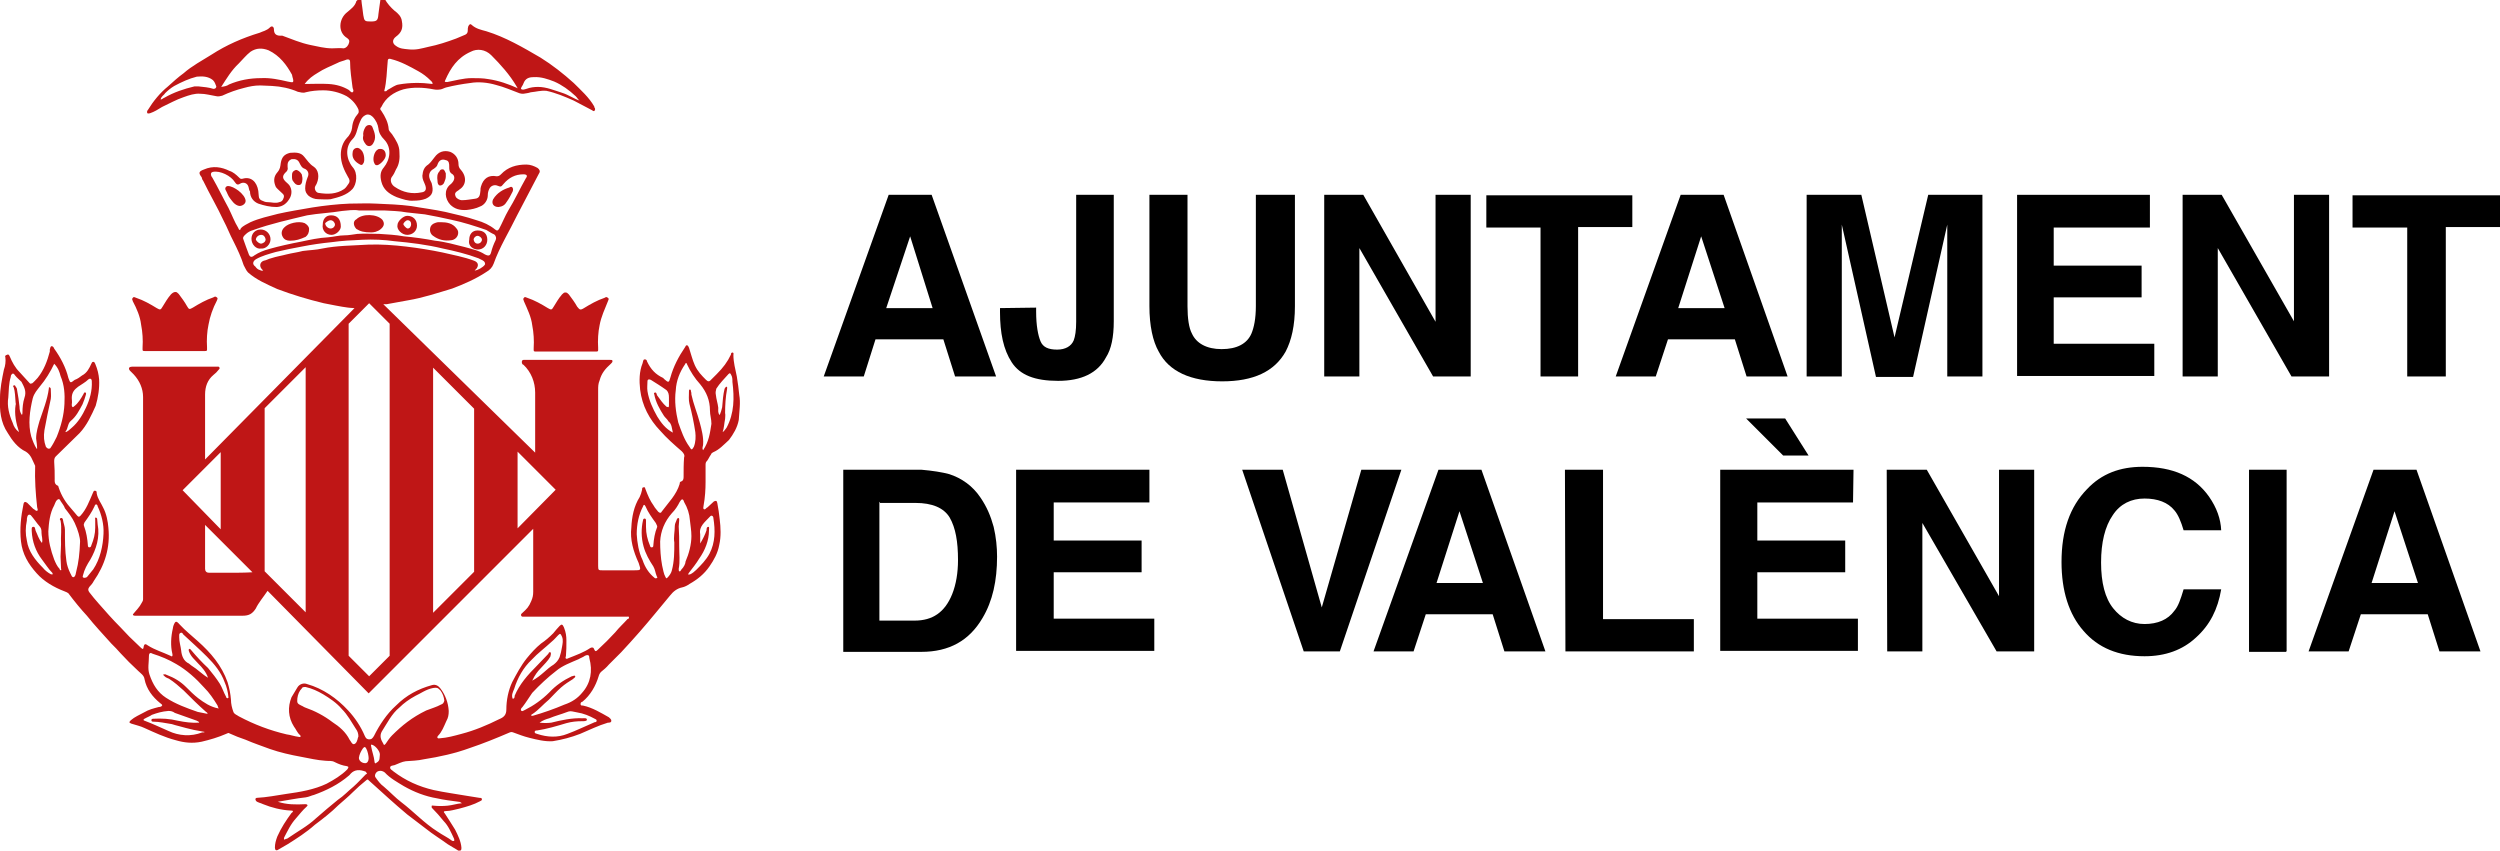 <?xml version="1.0" encoding="UTF-8"?>
<svg xmlns="http://www.w3.org/2000/svg" width="512" height="174.2">
  <style type="text/css">
		.c0{fill:#BF1616;}
	</style>
  <path class="c0" d="M151.4,80.9c-0.1-1.2-0.3-2.5-0.5-3.8c-0.3-1.5-0.7-2.9-0.7-4.4c0-0.1,0.1-0.4-0.1-0.5c-0.3,0-0.4,0.1-0.4,0.4 c-0.7,1.5-1.6,2.7-2.9,4c-0.4,0.4-0.7,0.7-1.1,1.1c-0.4,0.5-0.7,0.5-1.1,0.1c-0.9-0.9-1.7-1.7-2.3-3c-0.5-1.1-0.8-2.4-1.2-3.6 c-0.1-0.1-0.1-0.4-0.4-0.5c-0.3,0-0.3,0.3-0.4,0.4c-1.3,1.9-2.4,4-3,6.2c-0.3,1.1-0.4,1.1-1.2,0.4c-0.1-0.1-0.1-0.1-0.3-0.3 c-1.5-0.7-2.5-1.7-3.3-3.4c0-0.1-0.1-0.4-0.4-0.4c-0.3,0-0.3,0.1-0.4,0.4c0,0.1-0.1,0.3-0.1,0.4c-0.7,1.7-0.7,3.6-0.5,5.4 c0.4,3.3,1.9,6.1,4.1,8.4c1.3,1.5,2.9,2.9,4.4,4.2c0.4,0.4,0.7,0.8,0.5,1.3c-0.1,1.3-0.1,2.5-0.1,4c0,0.4-0.1,0.8-0.5,0.9 c-0.3,0.1-0.3,0.3-0.3,0.5c-0.7,2.3-2.3,3.8-3.7,5.7c-0.1,0.3-0.4,0.3-0.7,0c-0.3-0.4-0.7-0.8-0.9-1.2c-0.8-1.1-1.2-2.1-1.7-3.4 c-0.1-0.1,0-0.5-0.4-0.4c-0.3,0-0.3,0.3-0.3,0.5c-0.1,0.5-0.3,1.1-0.5,1.5c-1.2,1.9-1.6,4.1-1.7,6.2c-0.3,2.5,0.4,4.9,1.5,7.3 c0.5,1.5,0.5,1.5-0.9,1.5c-2.1,0-4.4,0-6.5,0c-0.8,0-0.9,0-0.9-0.9c0-11.9,0-24,0-36c0-0.7,0-1.3,0.3-2c0.4-1.5,1.2-2.4,2.3-3.4 c0.3-0.3,0.4-0.4,0.3-0.7c0-0.1-0.4-0.1-0.7-0.1c-5.7,0-11.5,0-17.4,0c-0.4,0-0.5,0.3-0.4,0.7c0.1,0.1,0.1,0.3,0.3,0.3 c1.6,1.5,2.4,3.6,2.4,5.7c0,3.7,0,8.7,0,12.3L78.5,62.3c0.3,0,0.7,0,0.7,0c1.5-0.3,2.9-0.5,4.4-0.8c3-0.5,6-1.5,9-2.4 c2.4-0.9,4.9-2,7-3.4c0.7-0.4,1.2-0.9,1.5-1.7c1.2-3.4,3.2-6.6,4.8-9.9c1.5-2.9,3-5.7,4.5-8.6c0.3-0.4,0.1-0.8-0.3-1.1 c-0.7-0.4-1.5-0.7-2.3-0.7c-2,0-3.8,0.5-5.2,2c-0.3,0.3-0.5,0.4-0.9,0.4c-1.6-0.3-2.7,0.4-3.2,2.1c-0.1,0.3-0.1,0.5-0.1,0.8 c-0.1,0.8-0.1,1.6-1.1,1.7c-0.9,0.1-1.7,0.3-2.7,0.3c-0.5,0-1.2-0.4-1.3-0.8c-0.3-0.7,0.1-0.9,0.7-1.3l0.1-0.1 c1.3-0.8,1.6-2.5,0.3-4c-0.4-0.4-0.5-0.8-0.5-1.2c0-1.2-0.7-2.1-1.7-2.5c-1.3-0.4-2.4,0-3.2,1.1c-0.4,0.5-0.8,1.1-1.3,1.5 c-0.8,0.5-1.1,1.2-1.2,2.3c0,0.7,0.3,1.2,0.5,1.7c0.4,0.9,0.3,1.6-0.7,1.7c-1.9,0.4-3.8,0-5.4-1.1c-0.7-0.4-1.1-1.3-0.7-2 c0.4-0.5,0.7-1.1,0.9-1.6c0.7-1.1,0.8-2.3,0.7-3.6c0-1.3-0.7-2.4-1.5-3.6c-0.3-0.4-0.7-0.7-0.7-1.1c-0.1-1.3-0.7-2.5-1.5-3.7 c-0.3-0.3-0.3-0.5,0-0.8c0.9-1.9,2.5-3,4.5-3.6c2-0.5,4.2-0.4,6.2,0c0.5,0.1,0.9,0.1,1.5,0c0.4-0.1,0.7-0.3,1.1-0.4 c1.6-0.4,3.3-0.7,4.9-0.9c1.7-0.3,3.6-0.1,5.3,0.4c1.6,0.4,3.2,1.1,4.8,1.7c0.3,0.1,0.5,0.1,0.8,0.1c0.5-0.1,0.9-0.1,1.5-0.3 c1.1-0.1,2-0.4,3.2-0.3c1.9,0.4,3.8,1.2,5.6,2c1.3,0.7,2.5,1.3,3.8,2c0.1,0.1,0.4,0.3,0.5,0c0.1-0.1,0.1-0.4,0-0.5 s-0.1-0.3-0.1-0.3c-1.1-1.9-2.7-3.3-4.2-4.8c-2.1-1.9-4.4-3.7-6.8-5.2c-3.6-2.1-7.2-4.2-11.1-5.4c-1.1-0.3-2.1-0.5-3-1.3 c-0.3-0.3-0.5-0.1-0.7,0.3c-0.1,0.3-0.1,0.5-0.1,0.8c0,0.4-0.1,0.7-0.5,0.9c-0.7,0.3-1.2,0.5-1.9,0.8c-1.9,0.7-3.7,1.3-5.7,1.7 c-1.3,0.3-2.5,0.7-4.1,0.5c-0.9-0.1-1.7-0.1-2.5-0.7c-0.8-0.5-0.8-1.3,0-1.9c1.1-0.8,1.5-1.7,1.2-3.2c-0.1-0.9-0.8-1.6-1.5-2.1 c-0.8-0.7-1.5-1.5-2-2.4c-0.3,0-0.4-0.3-0.5-0.3c-0.3,0-0.3,0.3-0.4,0.5c-0.1,0.9-0.3,1.9-0.4,2.9c-0.1,1.3-0.3,1.5-1.6,1.5 c-1.2,0-1.3-0.1-1.5-1.3c-0.1-1.1-0.3-2-0.4-3.2c0-0.1-0.1-0.4-0.3-0.4c-0.1,0-0.3,0.1-0.4,0.3s-0.1,0.3-0.3,0.4 c-0.3,1.1-1.1,1.6-1.9,2.3c-1.7,1.3-2,4.1,0,5.3c0.4,0.3,0.5,0.5,0.4,0.9c-0.1,0.5-0.5,1.1-1.1,1.2c-0.8-0.1-1.6,0-2.4,0 c-1.5,0-3-0.4-4.5-0.7c-1.9-0.4-3.8-1.2-5.7-1.9C56.6,7.4,56.1,7,56.1,6c0-0.5-0.4-0.8-0.8-0.4c-0.7,0.7-1.5,0.8-2.1,1.1 c-3.6,1.1-6.8,2.5-9.9,4.5c-1.9,1.2-4,2.3-5.7,3.8c-1.1,0.8-2.1,1.7-3.2,2.7c-1.6,1.3-3,3-4.1,4.8c-0.1,0.1-0.3,0.4-0.1,0.7 c0.1,0.1,0.4,0,0.5,0c0.9-0.3,1.7-0.8,2.5-1.3c1.5-0.7,2.9-1.5,4.4-2c1.1-0.4,2.3-0.8,3.4-0.7c1.1,0,2.1,0.3,3.3,0.5 c0.4,0.1,0.8,0,1.2-0.1c1.5-0.7,2.9-1.2,4.5-1.6c1.1-0.3,2.1-0.5,3.3-0.5c0.8,0,1.6,0.1,2.4,0.1c1.9,0.1,3.7,0.5,5.3,1.2 c0.5,0.1,1.1,0.3,1.6,0.1c1.2-0.3,2.4-0.4,3.6-0.4c1.6,0,3.3,0.4,4.8,1.2c1.1,0.7,1.9,1.6,2.4,2.7c0.1,0.4,0.1,0.7-0.1,0.9 c-0.7,0.8-1.1,1.7-1.2,2.9c-0.1,0.8-0.5,1.5-1.1,2.1c-0.8,0.9-1.2,2.1-1.2,3.4c0,1.7,0.7,3.2,1.5,4.6c0.3,0.4,0.4,0.9,0.1,1.3 c-0.3,0.4-0.5,0.8-0.9,1.1c-1.6,1.1-3.4,1.1-5.3,0.8c-0.5-0.1-0.8-0.7-0.7-1.2c0.1-0.3,0.3-0.5,0.4-0.8c0.5-1.2,0.4-2.7-0.7-3.4 c-0.8-0.5-1.3-1.3-1.9-2c-0.7-0.9-1.7-0.9-2.9-0.8c-1.2,0.3-1.7,0.9-1.9,2.1c-0.1,0.7-0.1,1.2-0.7,1.9c-0.8,0.9-0.8,1.9-0.3,3 c0.3,0.4,0.7,0.7,1.1,1.1c0.3,0.3,0.7,0.5,0.5,1.1s-0.4,0.8-0.9,0.9c-0.8,0.3-1.6,0-2.4,0c-0.4,0-0.7-0.1-1.1-0.3 c-0.4-0.1-0.7-0.5-0.7-0.9c0-0.4-0.1-0.7-0.1-1.1c-0.3-1.9-1.5-3-3.2-2.5c-0.4,0.1-0.5,0-0.8-0.3c-0.5-0.5-1.2-1.1-1.9-1.3 c-1.6-0.8-3.4-1.1-5.2-0.3c-1.1,0.4-1.2,0.7-0.5,1.6c0.1,0.3,0.1,0.5,0.3,0.7c1.3,2.7,2.9,5.4,4.2,8.2c0.7,1.3,1.3,2.9,2,4.2 c0.8,1.6,1.6,3.3,2.1,4.9c0.3,0.5,0.5,1.1,0.9,1.5c1.7,1.5,3.8,2.4,6,3.4c3.2,1.2,6.2,2.1,9.5,2.9c1.6,0.3,3.4,0.7,5,0.9 c0.1,0,0.8,0.1,1.3,0.1L42,94.1c0-4.2,0-9.4,0-13.3c0-1.6,0.5-3,1.7-4c0.4-0.3,0.8-0.7,1.1-1.1c0.1-0.1,0.3-0.3,0.1-0.5 s-0.3-0.1-0.4-0.1c-0.1,0-0.4,0-0.5,0H27.9c-0.3,0-0.5,0-0.9,0c-0.5,0-0.8,0.3-0.4,0.8c0.3,0.3,0.5,0.5,0.8,0.8 c1.2,1.3,1.9,2.9,1.9,4.6c0,13.9,0,27.6,0,41.4c0,0.3-0.1,0.5-0.3,0.8c-0.4,0.8-1.1,1.5-1.6,2.1c-0.1,0.1-0.3,0.3-0.1,0.4 c0.1,0.1,0.3,0.1,0.4,0.1c0.1,0,0.4,0,0.5,0c7.2,0,14.4,0,21.5,0c1.3,0,2-0.4,2.7-1.5c0.5-1.1,1.6-2.4,2.4-3.6L75.5,142l33.7-33.7 c0,3.8,0,9.1,0,12.9c0,0.7-0.1,1.2-0.4,1.9c-0.5,1.2-0.9,1.6-1.9,2.5c-0.4,0.3-0.1,0.7,0.1,0.7c7,0,14.3,0,21.3,0 c0.3,0,0.5-0.1,0.5,0.1c0.1,0.3-0.1,0.3-0.3,0.4c-0.8,0.9-1.7,1.7-2.5,2.7c-1.1,1.2-2.3,2.4-3.6,3.6c-0.3,0.3-0.5,0.4-0.7-0.1 c-0.1-0.4-0.4-0.5-0.8-0.3c-1.3,0.9-3,1.5-4.5,2.1c-0.5,0.3-0.7,0-0.5-0.4c0.1-1.1,0.1-2.1,0.1-3.2c0-0.9-0.1-1.7-0.5-2.7 c-0.3-0.7-0.5-0.7-0.9-0.3c-0.4,0.4-0.8,0.9-1.3,1.5c-0.8,0.8-1.6,1.5-2.5,2.1c-1.1,0.9-2,1.9-2.9,3c-1.2,1.5-2.1,3.2-3,4.9 c-0.8,1.7-1.2,3.7-1.2,5.6c0,1.1-0.5,1.6-1.5,2c-2.4,1.2-5,2.3-7.7,3c-1.5,0.4-2.9,0.8-4.4,0.9c-0.1,0-0.4,0.1-0.5-0.1 c-0.1-0.1,0-0.3,0.1-0.4c0.8-0.8,1.2-1.9,1.7-3c0.4-0.7,0.5-1.3,0.5-2.1c-0.1-1.7-0.7-3.3-1.7-4.6c-0.4-0.5-0.9-0.9-1.7-0.7 c-2.9,0.8-5.3,2.1-7.4,4.2c-1.9,1.7-3.4,4-4.5,6.2c-0.3,0.5-0.5,0.8-1.2,0.7c-0.4-0.1-0.5-0.3-0.7-0.7c-0.8-1.9-2-3.7-3.4-5.2 c-2.3-2.5-5.2-4.5-8.4-5.4c-0.7-0.3-1.6,0-2,0.7c-0.4,0.7-0.8,1.3-1.2,2c-0.8,2-0.7,4.1,0.5,6c0.4,0.5,0.7,1.3,1.2,1.7 c0.1,0.1,0.3,0.3,0.1,0.4c-0.1,0.1-0.3,0-0.4,0c-0.8-0.1-1.6-0.4-2.4-0.5c-3.4-0.8-6.6-2-9.8-3.7c-0.4-0.3-0.9-0.4-1.1-0.9 c-0.3-0.8-0.5-1.7-0.5-2.5c-0.1-1.2-0.3-2.3-0.7-3.6c-1.2-3.4-3.4-6-6.1-8.4c-1.2-1.1-2.5-2.1-3.7-3.4c-0.7-0.8-0.9-0.8-1.3,0.3 c0,0.1-0.1,0.3-0.1,0.5c-0.4,1.7-0.5,3.6-0.1,5.2c0.1,0.4,0,0.7-0.4,0.4c-1.5-0.7-3.2-1.2-4.6-2.1c-0.5-0.4-0.8-0.4-0.9,0.4 c-0.1,0.4-0.1,0.4-0.5,0.1c-0.8-0.8-1.6-1.5-2.4-2.3c-0.7-0.7-1.2-1.3-1.9-2c-1.5-1.5-3-3.2-4.4-4.8c-0.7-0.8-1.3-1.5-1.9-2.3 c-0.3-0.4-0.3-0.7,0-1.1c0.4-0.4,0.7-0.8,0.9-1.2c2.3-3.3,3.4-6.9,3-10.9c-0.1-1.3-0.4-2.9-1.1-4.2c-0.4-0.9-1.1-1.7-1.3-2.9 c0-0.3,0-0.5-0.4-0.5c-0.3,0-0.3,0.4-0.4,0.5c-0.7,1.6-1.3,3.3-2.5,4.6c-0.3,0.3-0.4,0.3-0.7,0c-0.3-0.4-0.7-0.8-1.1-1.3 c-1.2-1.3-2.1-2.7-2.7-4.5c0-0.1-0.1-0.3-0.1-0.3c-0.8-0.3-0.7-0.9-0.7-1.5c0-1.1,0-2.1-0.1-3.4c0-0.4,0-0.8,0.3-1.1 c1.6-1.6,3.3-3.2,4.9-4.8c1.5-1.6,2.4-3.6,3.3-5.6c0.5-1.7,0.8-3.6,0.7-5.4c-0.1-1.1-0.3-2-0.8-3.2c-0.1-0.1-0.1-0.4-0.4-0.4 c-0.3,0-0.3,0.3-0.4,0.4c-0.4,0.9-0.9,1.9-1.9,2.4c-0.4,0.3-0.9,0.7-1.5,0.9c-0.9,0.7-0.9,0.7-1.3-0.4c-0.5-2.1-1.6-4.2-2.9-6 c-0.1-0.3-0.3-0.5-0.5-0.5c-0.3,0-0.3,0.4-0.4,0.7V72c-0.5,1.9-1.2,3.8-2.5,5.4c-0.4,0.4-0.7,0.8-1.1,1.1c-0.3,0.1-0.4,0.1-0.5,0 c-0.7-0.8-1.5-1.6-2.1-2.3c-0.9-0.9-1.5-2-2-3.2c-0.1-0.1-0.1-0.4-0.4-0.4C1,72.8,1,72.9,1.1,73.2c0.1,0.8,0,1.7-0.3,2.5 c-0.4,1.9-0.8,4-0.8,5.8c-0.1,2.5,0.1,5,1.6,7.2c0.9,1.5,2,3,3.7,3.8c1.1,0.7,1.3,1.7,1.9,2.9c-0.1,2.9,0.1,5.7,0.4,8.4 c0,0.3,0.3,0.7,0,0.8c-0.3,0.1-0.5-0.3-0.8-0.4c-0.4-0.4-0.8-0.8-1.2-1.2c-0.4-0.3-0.7-0.3-0.8,0.3c-0.5,2.4-0.8,5-0.5,7.6 s1.5,4.6,3.2,6.5c1.5,1.7,3.6,2.9,5.7,3.7c0.3,0.1,0.7,0.3,0.8,0.4c1.2,1.6,2.5,3.2,3.8,4.6c1.6,2,3.3,3.8,5,5.7 c0.7,0.7,1.3,1.3,1.9,2c1.1,1.2,2.3,2.4,3.6,3.6c0.5,0.5,1.2,0.9,1.3,1.7c0.4,2,1.6,3.6,3.2,4.9c0.1,0.1,0.5,0.3,0.4,0.5 s-0.4,0.3-0.7,0.3c-1.1,0.3-2,0.5-3,1.1c-0.9,0.5-1.9,0.9-2.7,1.6c-0.4,0.4-0.4,0.5,0.1,0.7c0.9,0.3,1.9,0.5,2.7,0.9 c2,0.9,4.1,1.9,6.4,2.5c1.7,0.5,3.4,0.7,5.3,0.3c1.7-0.4,3.4-0.9,5-1.6c0.3-0.1,0.5-0.3,0.7-0.1c1.1,0.5,2.1,0.9,3.3,1.3 c1.6,0.7,3.4,1.3,5,1.9c2,0.7,4.2,1.2,6.4,1.6c1.6,0.3,3.3,0.7,4.9,0.8c0.7,0.1,1.3-0.1,2,0.3c0.8,0.4,1.6,0.7,2.4,0.8 c0.5,0.1,0.4,0.3,0.1,0.7c-1.2,1.2-2.7,2.1-4.2,2.9c-2.5,1.2-5.4,1.7-8.3,2.1c-2,0.3-4,0.7-6,0.8c-0.1,0-0.3,0.1-0.3,0.3 c0,0.1,0.1,0.1,0.1,0.3c0.4,0.4,0.9,0.4,1.5,0.7c1.7,0.7,3.7,1.2,5.6,1.3c0.1,0,0.4,0,0.5,0.1c0,0.1-0.1,0.3-0.3,0.4 c-1.1,1.5-2.1,3-2.9,4.8c-0.3,0.8-0.5,1.5-0.5,2.3c0,0.5,0.3,0.7,0.7,0.4c0.7-0.4,1.2-0.7,1.9-1.1c1.9-1.2,3.8-2.4,5.6-4 c1.6-1.2,3.3-2.5,4.8-4c0.9-0.8,2-1.7,3-2.7c0.8-0.8,1.7-1.6,2.7-2.4c0.3-0.3,0.4-0.1,0.5,0c1.3,1.2,2.7,2.4,4.1,3.7 c1.2,1.1,2.4,2.1,3.8,3.3c1.2,0.9,2.5,1.9,3.8,2.9c1.5,1.2,3,2.1,4.5,3.2c0.7,0.4,1.3,0.8,2,1.2c0.1,0.1,0.4,0.3,0.7,0 c0.1-0.1,0.1-0.3,0.1-0.5c-0.1-1.3-0.7-2.5-1.3-3.7c-0.7-1.1-1.3-2.1-2.1-3.3c-0.3-0.3-0.3-0.5,0.3-0.5c0.9,0,1.7-0.3,2.7-0.5 c1.5-0.4,2.9-0.8,4.2-1.5c0.1-0.1,0.4-0.1,0.4-0.4c0-0.3-0.3-0.3-0.5-0.3c-0.8-0.1-1.7-0.3-2.5-0.4c-2.3-0.4-4.6-0.7-6.9-1.2 c-3-0.7-5.7-1.9-8.2-3.8c-0.3-0.3-0.7-0.4-0.7-0.8s0.5-0.4,0.9-0.5c0.8-0.3,1.5-0.7,2.3-0.8c1.2-0.1,2.4-0.1,3.7-0.4 c3.2-0.5,6.4-1.2,9.4-2.3c2.7-0.9,5.4-2,8.2-3.2c0.3-0.1,0.4-0.1,0.7,0c1.1,0.4,2.1,0.8,3.3,1.1c1.6,0.4,3.2,0.8,4.8,0.7 c1.9-0.3,3.8-0.8,5.6-1.5c1.9-0.8,3.7-1.7,5.7-2.3c0.3,0,0.7,0,0.7-0.4c0-0.3-0.3-0.5-0.5-0.7c-1.6-0.9-3.4-2-5.3-2.4 c-0.3,0-0.5,0-0.5-0.3c0-0.3,0.1-0.4,0.4-0.5c1.6-1.3,2.7-3.2,3.3-5.2c0.1-0.4,0.3-0.7,0.5-0.9c0.5-0.4,1.1-0.9,1.6-1.5 c0.8-0.8,1.7-1.7,2.5-2.5c1.2-1.3,2.5-2.7,3.8-4.2c2.1-2.4,4.2-5,6.2-7.4c0.7-0.9,1.5-1.5,2.5-1.7c0.5-0.1,1.1-0.4,1.5-0.7 c1.6-0.9,3-2,4.1-3.6c0.9-1.3,1.7-2.7,2-4.4c0.4-1.7,0.3-3.6,0.1-5.2c-0.1-1.1-0.3-2.3-0.5-3.4c-0.1-0.5-0.3-0.5-0.7-0.3 c-0.4,0.4-0.9,0.8-1.3,1.2c-0.3,0.1-0.4,0.5-0.7,0.4c-0.3-0.1-0.1-0.5-0.1-0.8c0.3-1.6,0.4-3.3,0.4-4.8c0-1.1,0-2.3,0-3.4 c0-0.3,0-0.7,0.3-0.9c0.3-0.4,0.5-0.9,0.8-1.3c0.1-0.3,0.3-0.4,0.5-0.5c1.2-0.5,2.1-1.5,3.2-2.5c0.9-1.2,1.7-2.5,2-4.1 C151.4,84.2,151.7,82.5,151.4,80.9z M107.2,17.1c0.4-1.1,1.2-1.3,2.1-1.3c1.5-0.1,2.9,0.4,4.2,0.9c1.6,0.7,3,1.7,4.4,3 c0.3,0.3,0.5,0.7,0.8,0.9c-1.2-0.4-2.3-1.2-3.6-1.6c-1.6-0.5-3.2-1.2-4.9-1.2c-0.8,0-1.6,0.1-2.4,0.4c-0.4,0.1-0.8,0.3-1.1,0 C106.7,17.8,107.1,17.5,107.2,17.1z M91.2,16.4c1.1-2.5,2.5-4.6,5.2-5.8c1.3-0.7,3-0.5,4.2,0.7c1.9,1.9,3.8,4,5.2,6.4 c0.1,0.1,0.1,0.3,0.3,0.4c-2-0.9-4-1.6-6.1-1.9C98.9,16,97.8,16,96.6,16c-1.7,0-3.4,0.5-5,0.8C90.9,16.8,91.1,16.7,91.2,16.4z  M78.7,18.6c0.5-1.9,0.5-4,0.7-6c0-0.4,0.1-0.7,0.7-0.5c2,0.5,3.8,1.5,5.6,2.5c0.9,0.5,1.7,1.1,2.5,1.9c0.1,0.1,0.4,0.3,0.4,0.7 c-2.3-0.3-4.6-0.3-6.9,0.1c-0.8,0.1-1.5,0.7-2.3,1.1c-0.1,0.1-0.3,0.3-0.4,0.3C78.9,18.6,78.7,18.8,78.7,18.6 C78.7,18.7,78.7,18.6,78.7,18.6z M43.7,18.2c-0.9-0.3-2-0.4-3-0.5c-0.4,0-0.7,0-0.9,0c-2.1,0.5-4.2,1.2-6.1,2.3 c-0.3,0.1-0.4,0.3-0.8,0.4c0.1-0.7,0.7-0.9,0.9-1.3c0.5-0.5,1.2-1.1,1.9-1.5c1.5-0.8,3-1.5,4.6-1.9c1.1-0.1,2.3-0.1,3.3,0.7 c0.4,0.4,0.5,0.8,0.7,1.3C44.3,18,44.1,18.2,43.7,18.2z M60,16.8c-0.1,0.1-0.7,0-1.1-0.1c-1.7-0.4-3.6-0.8-5.4-0.7 c-2.3,0-4.5,0.4-6.6,1.3c-0.4,0.3-0.9,0.4-1.6,0.5c1.1-1.7,2.1-3.4,3.6-4.8c0.8-0.8,1.5-1.7,2.4-2.4c1.2-0.8,2.4-0.8,3.7-0.3 c2.3,1.1,3.7,3,4.8,5C59.9,16,60.2,16.4,60,16.8z M72.2,18.9c-0.3,0.1-0.5-0.3-0.8-0.5c-1.2-0.7-2.5-1.1-4.1-1.2 c-1.6-0.1-3.2,0-4.9,0c0.8-1.1,1.7-1.7,2.7-2.3c1.2-0.8,2.5-1.3,4-2c0.5-0.3,1.2-0.4,1.9-0.7c0.4-0.1,0.7,0,0.7,0.5 c0,1.7,0.3,3.6,0.5,5.2C72.2,18.2,72.6,18.6,72.2,18.9z M37.4,100.4l7.8-7.8v15.8L37.4,100.4z M47,117.3c-1.3,0-2.7,0-4.2,0 c-0.5,0-0.8-0.3-0.8-0.8c0-2.5,0-6.2,0-9l3.3,3.3l6.4,6.4C50.2,117.3,48.2,117.3,47,117.3z M48.8,46.7c-0.8-1.3-1.3-2.7-2-4.1 c-1.1-2-2.1-4.1-3.3-6.2c-0.1-0.1-0.3-0.4-0.3-0.7s0.1-0.4,0.4-0.5c1.5-0.3,3.7,0.8,4.5,2.1c0.3,0.4,0.5,0.7,1.1,0.3 c0.7-0.4,1.5-0.1,1.7,0.7c0.1,0.3,0.1,0.7,0.3,0.9c0,1.2,0.7,2.1,1.7,2.5c1.2,0.4,2.4,0.7,3.8,0.7c1.3-0.1,2.1-0.8,2.7-1.9 c0.4-0.8,0.4-1.7-0.1-2.5c-0.3-0.4-0.5-0.5-0.8-0.8c-0.7-0.7-0.7-1.2,0-1.9c0.4-0.3,0.5-0.7,0.4-1.1c0-0.1,0-0.4,0-0.5 c0-0.5,0.3-0.9,0.8-1.1c0.8-0.1,1.3,0.1,1.6,0.7s0.5,1.1,1.2,1.3c0.7,0.4,0.8,1.1,0.5,1.7c-0.3,0.8-0.5,1.5-0.5,2.3 c0,0.7,0.3,1.1,0.7,1.5c0.5,0.4,1.2,0.7,2,0.7c0.8,0,1.6,0.1,2.5,0c1.6-0.4,3.3-0.8,4.5-2.1c0.8-0.9,1.2-3.2,0-4.5 c-1.3-1.6-1.6-4.1,0-5.7c0.8-0.8,0.9-1.9,1.3-3c0.3-0.7,0.5-1.5,1.3-1.9c0.5-0.3,1.1-0.1,1.5,0.3c0.7,0.7,1.1,1.6,1.2,2.4 c0.1,0.9,0.5,1.6,1.2,2.3c1.6,1.7,1.2,4.1-0.1,5.7c-0.7,0.8-0.8,1.7-0.5,2.9c0.4,1.6,1.5,2.5,3.2,3.2c1.2,0.4,2.3,0.8,3.4,0.7 c0.9,0,1.7-0.1,2.5-0.4c1.5-0.7,1.6-1.6,1.2-3.2c-0.1-0.3-0.3-0.5-0.4-0.9c-0.3-0.8,0-1.6,0.8-2c0.4-0.3,0.7-0.5,0.8-0.9 c0.3-0.9,0.9-1.2,1.7-0.9c0.7,0.1,0.7,0.8,0.7,1.3c0,0.7,0,1.2,0.7,1.6c0.5,0.4,0.4,1.1,0,1.6c-0.1,0.1-0.3,0.4-0.5,0.5 c-1.3,1.1-1.1,2.9,0,4.1c0.9,0.9,2,1.2,3.4,1.1c0.9-0.1,1.9-0.3,2.7-0.7c0.9-0.3,1.6-1.3,1.6-2.3c0-0.5,0.1-0.9,0.3-1.3 c0.3-0.7,1.1-0.9,1.6-0.7c0.8,0.3,0.8,0.3,1.3-0.3c1.1-1.3,2.4-2,4.1-2c0.7,0,0.9,0.3,0.5,0.8c-1.2,2.1-2.3,4.5-3.6,6.6 c-0.7,1.2-1.2,2.5-1.9,3.8c-0.3,0.4-0.4,0.4-0.8,0.1c-1.1-0.9-2.4-1.5-3.8-1.9c-2.1-0.7-4.2-1.2-6.4-1.7c-2.3-0.5-4.8-0.8-7-1.2 c-2.3-0.3-4.8-0.4-7.2-0.5c-1.7-0.1-3.7,0-5.4,0c-2.5,0.1-5.2,0.4-7.7,0.8c-2.3,0.4-4.8,0.8-7,1.3c-1.9,0.5-3.8,0.9-5.6,1.7 c-0.7,0.4-1.5,0.7-2,1.3C49.2,47.3,48.9,47.1,48.8,46.7z M51,52.2c-0.4-1.1-0.8-2.1-1.2-3.3c-0.1-0.4,0.3-0.7,0.5-0.9 c0.4-0.4,0.9-0.7,1.6-0.9c3.6-1.3,7.3-2.1,11-3c2.3-0.4,4.8-0.5,7.2-0.9c1.2-0.1,2.3-0.3,3.4-0.1c1.7,0,3.6,0,5.2,0 c1.5,0.1,3,0.1,4.6,0.4c1.2,0.1,2.4,0.3,3.7,0.4c1.7,0.3,3.6,0.7,5.4,1.1c2.4,0.5,4.9,1.3,7.2,2.1c0.5,0.3,1.1,0.7,1.6,0.9 c0.4,0.3,0.5,0.8,0.3,1.2c-0.4,0.8-0.7,1.6-0.9,2.4s-0.5,0.9-1.3,0.5c-1.2-0.8-2.7-1.1-4.1-1.5c-2-0.5-4.1-1.1-6.1-1.3 c-2.1-0.4-4.2-0.7-6.4-0.9c-1.6-0.3-3.4-0.4-5-0.5c-1.5,0-3-0.1-4.5,0c-0.9,0.1-1.7,0.3-2.7,0.3c-1.1,0-2.1,0.3-3.3,0.4 c-1.9,0.1-3.7,0.5-5.6,0.9c-2.1,0.4-4.4,0.9-6.5,1.5c-1.1,0.3-2.1,0.7-3,1.3C51.5,52.8,51.2,52.6,51,52.2z M66,50.9 c-1.3,0.3-2.5,0.3-4,0.5c-1.1,0.3-2.1,0.4-3.3,0.7c-1.1,0.3-2,0.4-3.2,0.8c-0.5,0.1-0.9,0.4-1.5,0.5c-0.8,0.3-0.9,1.1-0.4,1.7 c0.1,0.1,0.1,0.1,0.3,0.3c-0.3,0.1-0.5,0-0.7-0.1c-0.4-0.1-0.7-0.4-0.9-0.7c-0.7-0.5-0.5-1.1,0.1-1.5c1.2-0.7,2.7-1.1,4.1-1.5 c1.7-0.4,3.6-0.8,5.3-1.1c2-0.4,4.1-0.7,6.1-0.9c2.1-0.3,4.2-0.4,6.4-0.5c2.1-0.1,4.4,0,6.5,0.3c3.3,0.3,6.6,0.7,9.9,1.5 c2.4,0.5,4.9,1.1,7.3,2c0.5,0.3,1.1,0.4,1.3,0.9c0,0.1,0.1,0.3,0,0.4c-0.3,0.5-1.5,1.2-2.1,1.2c0.1-0.1,0.3-0.3,0.4-0.4 c0.5-0.7,0.3-1.3-0.5-1.6c-2.1-0.8-4.4-1.2-6.5-1.7c-2.4-0.5-4.9-0.9-7.4-1.2c-2.5-0.3-5.3-0.5-7.8-0.4C72,50.3,69,50.3,66,50.9z  M62.6,125.4l-8.4-8.4V83.6l8.4-8.4V125.4z M79.8,134.3l-4.2,4.2l-4.2-4.2v-68l4.2-4.2l4.2,4.2V134.3z M97.1,117.1l-8.4,8.4V75.3 l8.4,8.4V117.1z M106,108.2V92.5l7.8,7.8L106,108.2z M5,81.5c-0.3,0.9-0.4,2-0.4,3c0,0.1,0,0.3-0.1,0.5c-0.4-0.5-0.5-1.1-0.5-1.7 c-0.1-1.1-0.3-2.3-0.5-3.4c0-0.3-0.1-0.5-0.3-0.7c0-0.1-0.1-0.3-0.3-0.3s-0.3,0.3-0.1,0.4c0.3,0.9,0.3,2,0.4,3.2 c0,0.1,0.1,0.3,0,0.4c-0.3,1.9,0.1,3.8,0.7,5.6c-0.7-0.5-1.1-1.2-1.3-1.9c-0.7-1.6-1.2-3.4-0.9-5.2c0.1-1.5,0.1-2.9,0.5-4.2 c0-0.3,0.1-0.5,0.4-0.7c0.3,0,0.4,0.3,0.5,0.4c0.4,0.5,0.9,0.9,1.3,1.3C4.9,79.2,5.5,80.1,5,81.5z M14.5,86.2 c1.1-0.9,1.7-2.1,2.4-3.4c0.3-0.7,0.5-1.3,0.7-2c0-0.1,0.1-0.4-0.1-0.4c-0.3-0.1-0.3,0.1-0.4,0.3c-0.5,0.9-1.1,1.9-1.9,2.5 c-0.1,0.1-0.3,0.3-0.4,0.1c-0.1-0.1-0.1-0.3-0.1-0.5c0.1-0.4,0-0.9,0-1.3c0-1.1,0.5-1.7,1.3-2.3c0.7-0.5,1.5-0.9,2.1-1.5 c0.4-0.3,0.7-0.1,0.7,0.4c0.1,1.9-0.4,3.7-1.2,5.4c-0.7,1.5-1.6,3-2.9,4.1c-0.4,0.4-0.8,0.7-1.2,0.9l-0.1-0.1 C14,87.7,13.8,86.8,14.5,86.2z M7.6,91.9H7.5c-0.5-0.8-0.8-1.6-1.1-2.5c-0.7-2.5-0.3-5.3,0.3-7.8c0.3-1.1,0.9-1.7,1.5-2.5 c1.1-1.3,2.1-2.9,2.9-4.6c0.8,0.8,1.1,1.7,1.3,2.5c0.8,1.9,0.9,3.8,0.8,5.7c-0.1,2.3-0.7,4.6-1.6,6.8c-0.4,0.8-0.8,1.6-1.3,2.3 C10,92,9.7,91.9,9.4,91.5c-0.4-1.1-0.5-2.1-0.3-3.4c0.4-2.1,0.8-4.2,1.3-6.4c0.1-0.7,0-1.3,0-2c0-0.1,0-0.3-0.3-0.4 c-0.1,0-0.1,0.1-0.1,0.3c-0.3,2.3-1.2,4.5-1.9,6.6c-0.3,1.1-0.7,2.3-0.7,3.6C7.5,90.6,7.6,91.2,7.6,91.9z M10.8,117.6 c-0.1,0.1-0.3,0-0.4,0c-0.7-0.4-1.2-0.8-1.6-1.3c-1.6-1.6-3-3.4-3.3-5.6c-0.3-1.3-0.3-2.7,0-4.1c0-0.3,0-0.5,0.1-0.8 c0.1-0.4,0.4-0.5,0.7-0.3c0.7,0.8,1.2,1.6,1.9,2.4c0.3,0.4,0.3,0.8,0.3,1.2c0,0.7,0.3,1.3,0.1,2.1c-0.7-0.8-0.9-1.7-1.3-2.5 c-0.1-0.3-0.1-0.9-0.5-0.8c-0.4,0-0.3,0.5-0.3,0.9c0.1,2.1,0.8,4.1,2.1,5.8c0.7,0.9,1.3,1.9,2.1,2.7 C10.8,117.5,10.8,117.5,10.8,117.6z M15.6,117.1c-0.1,0.4-0.1,0.9-0.5,1.1c-0.4,0.1-0.5-0.5-0.7-0.8c-0.4-0.8-0.7-1.7-0.8-2.5 c-0.3-2.1-0.3-4.2-0.3-6.4c0-0.7-0.3-1.3-0.4-2c0-0.1-0.1-0.5-0.4-0.4c-0.3,0-0.3,0.4-0.1,0.5c0.3,1.6,0,3.3,0.1,4.9 c0,0.8-0.1,1.7-0.1,2.5c0,0.8,0.1,1.6,0.1,2.4c0,0.1,0.1,0.3,0,0.4c-0.1,0-0.3-0.1-0.3-0.3c-0.5-0.5-0.8-1.2-1.1-1.9 c-0.7-1.9-1.2-3.8-1.2-5.8c0.1-1.7,0.3-3.7,1.2-5.3c0.1-0.3,0.3-0.7,0.4-0.9c0.4-0.5,0.7-0.5,0.9,0c0.3,0.5,0.7,0.9,0.9,1.5 c0.7,0.9,1.5,1.9,2,3c0.7,1.5,1.1,3,1.1,3.8C16.3,113.4,16.1,115.2,15.6,117.1z M17.1,118.3c-0.3-0.1-0.1-0.4-0.1-0.5 c0.3-1.2,0.8-2.1,1.5-3.2c1.2-2.1,2-4.6,1.5-7.2c0-0.4-0.1-0.8-0.1-1.1c0-0.1-0.1-0.3-0.3-0.3s-0.1,0.3-0.1,0.4c0,0.5,0,1.2,0,1.7 c0,1.2-0.3,2.4-0.8,3.6c0,0.1-0.1,0.4-0.4,0.4c-0.3,0-0.3-0.3-0.3-0.4c-0.1-1.3-0.3-2.7-0.8-4c-0.1-0.3,0-0.4,0.1-0.7 c0.8-1.1,1.5-2.1,2.1-3.4c0-0.1,0.1-0.3,0.3-0.3s0.3,0.3,0.3,0.4c0.8,1.7,1.3,3.7,1.2,5.6c-0.1,2.5-0.7,5.2-2.1,7.3 c-0.4,0.5-0.9,1.1-1.3,1.6C17.5,118.3,17.4,118.4,17.1,118.3z M41.4,150c-2.3,0.9-4.8,0.7-6.9-0.3c-1.6-0.7-3.3-1.5-4.9-2.1 c-0.4-0.1-0.1-0.4,0-0.4c0.5-0.3,1.1-0.5,1.5-0.8c1.1-0.4,2.1-0.7,3.4-0.8c0.5,0,0.9,0.1,1.3,0.4c1.5,0.5,3,1.1,4.5,1.6 c0.1,0.1,0.4,0.1,0.5,0.4c-1.5,0.1-2.9-0.1-4.4-0.4c-1.6-0.4-3.3-0.5-5-0.4c-0.1,0-0.4,0-0.4,0.3c0,0.3,0.3,0.3,0.4,0.3 c1.2,0,2.5,0.3,3.8,0.5c0.9,0.3,1.9,0.5,2.9,0.8c1.1,0.3,2.1,0.5,3.3,0.7c0.1,0,0.4,0.1,0.5,0.1C41.9,150,41.7,150,41.4,150z  M33.7,138.5c0.3,0.3,0.7,0.4,0.9,0.5c1.1,0.7,2,1.5,3,2.4c1.5,1.5,3,3,4.6,4.4c0.1,0.1,0.3,0.1,0.3,0.4c-0.7-0.1-1.3-0.3-2-0.4 c-2.3-0.8-4.5-1.6-6.5-2.9c-1.7-1.1-2.7-2.7-3.4-4.8c-0.4-1.2-0.1-2.4-0.1-3.7c0-0.7,0.3-0.8,0.8-0.5c1.6,0.5,3.3,1.2,4.8,2.1 c2.1,1.2,4.1,3,5.7,4.8c1.1,1.1,1.9,2.3,2.7,3.6c0.1,0.1,0.1,0.4,0.3,0.7c-1.7-0.3-3-1.2-4.2-2.1c-0.9-0.7-1.7-1.5-2.5-2.3 c-1.1-1.1-2.4-1.9-4-2.5c-0.1,0-0.1-0.1-0.3-0.1s-0.3,0-0.4,0.1C33.4,138.2,33.6,138.4,33.7,138.5z M46.6,143 c-0.1,0-0.3-0.1-0.3-0.3c-0.5-0.9-0.8-1.9-1.3-2.7c-0.7-1.1-1.5-2.1-2.4-3.2c-1.2-1.1-2.3-2.3-3.4-3.6c-0.1-0.1-0.3-0.4-0.4-0.3 c-0.3,0.1-0.1,0.4-0.1,0.5c0.4,1.1,1.2,1.7,1.9,2.5c0.8,0.8,1.6,1.7,2,2.9c-1.2-0.7-2.1-1.7-3.4-2.5c-0.1-0.1-0.4-0.3-0.5-0.4 c-1.1-0.5-1.5-1.6-1.6-2.7c-0.1-0.9-0.4-1.7-0.4-2.7c0-0.1,0-0.3,0-0.4c0-0.1,0-0.4,0.3-0.5c0.3-0.1,0.4,0.1,0.5,0.3 c1.6,1.5,3.3,3,4.9,4.6c1.5,1.5,2.9,3.2,3.6,5.2c0.4,0.9,0.7,2,0.8,3.2C46.7,142.9,46.7,143,46.6,143z M68.1,147.9 c-1.7-1.3-3.6-2.3-5.6-3c-0.3-0.1-0.5-0.3-0.8-0.4c-0.8-0.4-0.9-0.5-0.8-1.5c0.1-0.8,0.4-1.5,0.9-2c0.1-0.3,0.4-0.3,0.8-0.3 c1.3,0.3,2.4,0.8,3.6,1.5c1.3,0.8,2.7,1.7,3.8,3c1.2,1.2,2,2.7,2.9,4.1c0.3,0.4,0.5,0.9,0.5,1.5c0,0,0,0.1-0.1,0.3 c-0.1,0.5-0.3,1.2-0.8,1.3c-0.4,0.1-0.7-0.7-0.9-0.9C70.8,149.9,69.5,148.8,68.1,147.9z M74.9,158.6c-0.8,0.8-1.6,1.7-2.5,2.5 c-1.1,0.9-2,1.9-3.2,2.7c-1.5,1.2-3,2.5-4.5,3.8c-1.7,1.6-3.8,2.7-5.8,4.1c-0.1,0-0.1,0.1-0.3,0.1s-0.3,0.3-0.4,0.1 c-0.1-0.1,0-0.3,0-0.4c0.7-1.3,1.3-2.7,2.5-4c0.7-0.8,1.3-1.6,2.1-2.3c0.1-0.1,0.3-0.3,0.1-0.4c-0.1-0.1-0.3-0.1-0.4-0.1 c-1.9,0.1-3.8,0.1-5.6-0.5c1.9-0.3,3.8-0.7,5.7-0.9c0.7-0.1,1.2-0.4,1.7-0.5c2.5-0.9,5-2.1,7.2-4l0.1-0.1c0.7-0.9,1.6-1.2,2.9-0.8 c0.1,0.1,0.4,0,0.5,0.3C75.3,158.4,75.1,158.5,74.9,158.6z M74.8,156.3c-0.7,0-1.3-0.5-1.3-1.1c0.1-0.7,0.4-1.3,0.8-1.9 c0.3-0.4,0.5-0.4,0.7,0c0.3,0.5,0.5,1.5,0.5,2C75.5,155.9,75.2,156.3,74.8,156.3z M76.7,156c-0.1-1.1-0.5-2-0.7-3.2 c0-0.1-0.1-0.3,0.1-0.3c0.7,0.1,1.7,1.3,1.7,2c-0.1,0.7,0.1,1.3-0.7,1.7C77,156.4,76.7,156.4,76.7,156z M82.7,161 c2.1,1.2,4.4,2.1,6.8,2.5c1.3,0.3,2.9,0.5,4.4,0.7c0.3,0,0.4,0.1,0.7,0.3c-1.1,0.1-1.9,0.4-2.9,0.5c-1,0.1-1.9,0.1-2.9,0 c-0.1,0-0.4-0.1-0.4,0.1c0,0.1,0,0.4,0.1,0.4c0.8,0.8,1.6,1.7,2.4,2.7c0.9,0.9,1.5,2.3,2.1,3.6c0,0.1,0.1,0.3,0,0.4s-0.3,0-0.4,0 c-0.9-0.7-2-1.2-3-1.9c-2.7-1.7-4.9-4.1-7.4-6c-1.2-0.9-2.3-2.1-3.6-3.2c-0.7-0.5-1.2-1.2-1.7-1.9c-0.3-0.4,0.1-1.2,0.7-1.3 c0.4-0.1,0.8,0,1.2,0.3C79.9,159.4,81.4,160.2,82.7,161z M80.3,150.6c-0.5,0.5-0.9,1.1-1.3,1.7c-0.3,0.4-0.4,0.3-0.5,0 c-0.5-0.8-0.8-1.6-0.3-2.5c1.1-1.7,2-3.6,3.6-4.9c0.9-0.9,2-1.7,3.3-2.4c1.1-0.5,2.1-1.3,3.6-1.6c0.8-0.1,0.9-0.1,1.5,0.5 c0.5,0.7,0.7,1.3,0.8,2.1c-0.1,0.4-0.3,0.7-0.7,0.8c-0.9,0.5-2,0.8-3,1.2C84.4,146.9,82.3,148.6,80.3,150.6z M105,143.1 c-0.3-0.7,0-1.3,0.3-2c0.7-2.3,1.9-4.4,3.6-6c1.2-1.3,2.7-2.4,4.1-3.7c0.5-0.4,0.9-0.9,1.3-1.3c0.4-0.4,0.5-0.4,0.8,0.3 c0.3,0.7,0.1,1.5,0,2.1c-0.1,0.7-0.3,1.5-0.5,2.1c-0.3,0.7-0.7,1.1-1.2,1.5c-1.5,0.9-2.5,2.3-4.4,3.3c0.5-1.1,1.1-1.9,1.7-2.5 c0.7-0.8,1.5-1.5,2-2.4c0-0.1,0.1-0.3,0.1-0.4c0-0.3,0.1-0.5-0.1-0.5c-0.3-0.1-0.3,0.1-0.4,0.3c-0.8,0.8-1.5,1.6-2.3,2.4 c-1.9,1.9-3.6,3.8-4.6,6.2C105.4,142.7,105.4,143.1,105,143.1z M121.8,147.2c0.1,0.1,0.4,0.1,0.4,0.4s-0.3,0.3-0.4,0.3 c-1.9,0.8-3.7,1.7-5.6,2.4c-2,0.8-4.1,0.7-6.2,0c-0.3-0.1-0.5-0.1-0.5-0.4c0-0.3,0.3-0.3,0.5-0.3c2-0.3,4-0.9,6-1.5 c1.1-0.3,2.1-0.4,3.3-0.4c0.3,0,0.9,0,0.9-0.3c0-0.4-0.5-0.3-0.9-0.3c-2.1-0.1-4.4,0.4-6.4,0.9c-0.8,0.1-1.5,0.1-2.4,0 c0.7-0.5,1.3-0.7,2-0.9c1.2-0.5,2.4-0.8,3.7-1.3c0.7-0.3,1.3,0,2,0.1C119.5,146.1,120.7,146.6,121.8,147.2z M119.2,141.9 c-0.9,1.1-2.1,1.9-3.6,2.4c-2.1,0.9-4.4,1.7-6.5,2.3c-0.1,0-0.1,0-0.3,0c0-0.3,0.1-0.3,0.3-0.4c1.2-0.8,2.1-1.9,3.3-2.9 c0.8-0.8,1.6-1.7,2.5-2.5c0.8-0.7,1.6-1.2,2.4-1.7c0,0,0.1,0,0.1-0.1c0.1-0.1,0.5-0.3,0.4-0.5c-0.1-0.3-0.4,0-0.7,0 c-1.7,0.8-3.3,1.9-4.6,3.3c-1.5,1.5-3.2,2.7-5,3.6c-0.3,0.1-0.5,0.4-0.8,0.1c-0.1-0.3,0.1-0.5,0.3-0.7c0.7-0.9,1.3-1.9,2-2.9 c1.5-1.6,3.2-3.2,4.9-4.5c1.3-1.1,3-1.7,4.6-2.4c0.5-0.3,0.9-0.4,1.3-0.7c0.7-0.3,0.9-0.1,0.9,0.5 C121.4,137.4,121,139.9,119.2,141.9z M134.5,118.4c-0.3,0.1-0.4,0-0.5-0.1c-1.1-0.9-1.9-2.1-2.4-3.6c-0.8-1.6-1.1-3.6-1.2-5.3 c0-2,0.4-4,1.3-5.7c0.1-0.4,0.3-0.4,0.5,0c0.5,1.2,1.3,2.3,2.1,3.4c0.1,0.3,0.3,0.5,0.3,0.8c-0.5,1.2-0.7,2.5-0.8,3.8 c0,0.1,0,0.4-0.3,0.4c-0.3,0-0.3-0.1-0.4-0.4c-0.5-1.2-0.8-2.4-0.8-3.8c0-0.4,0-0.8,0-1.3c0-0.1,0-0.4-0.3-0.4 c-0.1,0-0.3,0.1-0.3,0.3c-0.4,1.7-0.4,3.6,0.1,5.4c0.4,1.5,1.2,2.9,2,4.1c0.4,0.7,0.4,1.3,0.7,2 C134.7,118.3,134.6,118.4,134.5,118.4z M134.6,85.3c-0.9-1.6-1.7-3.3-2-5.2c-0.1-0.7,0-1.3,0-2c0-0.4,0.3-0.5,0.7-0.3 c1.1,0.7,2.1,1.3,3.2,2.1c0.4,0.4,0.5,0.9,0.5,1.5s0,1.1,0,1.6c0,0.1,0,0.3-0.1,0.4c-0.1,0-0.3-0.1-0.4-0.1 c-0.8-0.7-1.3-1.5-1.9-2.3c0,0-0.1-0.1-0.1-0.3c-0.1-0.1-0.1-0.4-0.4-0.3c-0.3,0.1-0.1,0.3-0.1,0.4c0.3,1.6,1.1,3,2,4.4 c0.3,0.4,0.7,0.7,0.9,1.1c0.7,0.5,0.7,1.5,0.9,2.3C136.3,87.8,135.4,86.6,134.6,85.3z M139.5,116.7c-0.1,0.1-0.1,0.4-0.4,0.3 c-0.1-0.1-0.1-0.3-0.1-0.5c0.3-1.5,0.1-3,0.1-4.6c0-1.3,0-2.7-0.1-4.1c0-0.4,0.1-0.8,0.1-1.3c0-0.1,0-0.4-0.1-0.4 c-0.3,0-0.3,0.1-0.4,0.3c-0.1,0.4-0.4,0.8-0.4,1.3c0,1.2-0.3,2.3-0.1,3.4c0,2,0,3.8-0.5,5.7c-0.1,0.5-0.5,1.1-0.9,1.5 c-0.3,0.3-0.3,0-0.4-0.1c-0.4-0.7-0.5-1.6-0.7-2.4c-0.3-1.6-0.4-3.3-0.4-4.9c0.1-2.1,0.9-4.1,2.4-5.8c0.7-0.7,1.2-1.5,1.6-2.3 c0.4-0.7,0.7-0.7,0.9,0c0.7,1.2,1.1,2.4,1.2,3.8c0.1,1.1,0.3,2,0.3,3.2c0,1.7-0.5,3.6-1.2,5.2C140.4,115.4,140.1,116.1,139.5,116.7 z M145.4,105.8c0.3-0.4,0.7-0.1,0.7,0.3c0.4,2.5,0.4,5-0.8,7.3c-0.7,1.3-1.7,2.3-2.7,3.3c-0.4,0.4-0.8,0.7-1.2,0.9 c-0.1,0-0.3,0.1-0.4,0.1c-0.1-0.1,0-0.3,0.1-0.4c0.7-0.9,1.5-1.9,2.1-2.9c1.2-1.7,2-3.7,2-5.8c0-0.3,0.1-0.7-0.1-0.7 c-0.4,0-0.4,0.4-0.4,0.7c-0.3,0.9-0.8,1.9-1.3,2.7c0-0.7,0-1.2,0-1.9C143.1,107.8,144.4,106.9,145.4,105.8z M144,92.2 c-0.3-0.4,0-0.8,0-1.2c0.1-1.5-0.3-3-0.7-4.5c-0.5-1.9-1.3-3.8-1.7-5.7c0-0.3,0-0.4-0.1-0.7c0-0.1,0-0.4-0.3-0.3 c-0.1,0-0.1,0.3-0.1,0.4c0,0.8-0.1,1.7,0.1,2.5c0.5,1.9,0.9,3.8,1.2,5.8c0.1,0.9,0.1,2-0.3,3c-0.4,0.7-0.5,0.7-0.9,0 c-1.1-1.5-1.7-3.3-2.3-5c-0.5-2.1-0.8-4.4-0.5-6.6c0.1-1.9,0.8-3.7,1.9-5.3c0.1-0.3,0.3-0.4,0.4,0c0.7,1.5,1.6,2.9,2.7,4.1 c1.3,1.6,2,3.3,2,5.4c0,0.9,0.3,1.7,0.3,2.7C145.4,88.7,145.2,90.4,144,92.2z M148.8,87.6c-0.3,0.4-0.5,0.7-0.8,0.9 c0.3-0.9,0.3-1.7,0.5-2.7c0-0.4,0.1-0.8,0-1.2c0-1.6,0.1-3.3,0.4-4.9c0-0.1,0.1-0.5-0.1-0.5s-0.3,0.3-0.4,0.4 c-0.3,1.2-0.4,2.5-0.5,3.8c-0.1,0.5-0.3,1.1-0.5,1.6c-0.4-0.4-0.3-0.9-0.3-1.5c-0.1-0.9-0.4-1.7-0.5-2.7c-0.1-0.4,0-0.8,0.1-1.2 c0.7-1.1,1.6-2,2.5-3c0.3-0.3,0.4-0.1,0.5,0.1c0.3,0.5,0.3,0.9,0.3,1.5C150.4,81.5,150.4,84.6,148.8,87.6z"></path>
  <path class="c0" d="M46.7,38.1c-0.4,0-0.7,0.4-0.5,0.8c0.3,0.5,0.5,1.2,0.9,1.7c0.4,0.5,0.8,1.2,1.6,1.5c0.7,0.3,1.6-0.3,1.6-0.9 v-0.1C50.2,39.8,47.9,38.1,46.7,38.1z"></path>
  <path class="c0" d="M102.1,42.4c0.8-0.1,1.3-0.4,1.7-1.1c0.5-0.7,0.8-1.3,1.2-2.1c0.1-0.3,0.1-0.5,0-0.7c-0.1-0.3-0.4-0.3-0.7-0.1 c-1.3,0.4-2.5,1.1-3.3,2.4C100.6,41.6,101,42.4,102.1,42.4z"></path>
  <path class="c0" d="M74.8,29.4c0.4,0.7,1.2,0.7,1.6,0c0.7-1.1,0.4-2.1-0.1-3.3c-0.1-0.3-0.3-0.5-0.7-0.5c-0.4,0-0.7,0.3-0.8,0.5 c-0.3,0.5-0.5,1.1-0.4,1.7C74.2,28.5,74.5,29,74.8,29.4z"></path>
  <path class="c0" d="M76.7,33.5c0.1,0.3,0.4,0.4,0.7,0.3c0.7-0.3,1.6-1.3,1.6-2c0-0.8-0.4-1.3-1.1-1.3c-0.1,0-0.4,0-0.5,0.1 C76.6,31,76.2,32.7,76.7,33.5z"></path>
  <path class="c0" d="M74.5,33.3c0.1-0.3,0.1-0.4,0.1-0.7c0-0.5-0.1-1.1-0.4-1.6c-0.3-0.4-0.7-0.8-1.2-0.7c-0.5,0.1-0.8,0.5-0.8,1.1 c-0.1,0.9,0.4,1.6,1.2,2.1C74,33.9,74.2,33.9,74.5,33.3z"></path>
  <path class="c0" d="M59.8,36.1c0,0.4,0,0.8,0.3,1.1c0.3,0.4,0.5,0.7,1.1,0.7c0.5,0,0.7-0.5,0.7-0.9c0.1-0.4,0-0.9-0.1-1.3 c-0.3-0.5-0.8-0.9-1.2-0.9C59.8,35.1,59.8,35.5,59.8,36.1L59.8,36.1z"></path>
  <path class="c0" d="M90.1,38c0.4,0,0.8-0.3,0.9-0.7c0.1-0.3,0.3-0.7,0.3-1.1c0-0.3,0-0.4,0-0.7c-0.1-0.3-0.3-0.7-0.5-0.8 c-0.4-0.1-0.7,0.1-0.8,0.4c-0.5,0.5-0.5,1.2-0.4,1.9C89.6,37.5,89.7,37.9,90.1,38z"></path>
  <path class="c0" d="M73,46.9c0.8,0.5,1.6,0.7,3,0.7c0.5,0,1.3-0.1,2-0.7s0.8-1.2,0.3-1.9c-1.1-1.2-4.1-1.3-5.3-0.1 C72.2,45.3,72.4,46.3,73,46.9z"></path>
  <path class="c0" d="M88.7,48.3c1.1,0.8,2.3,1.1,3.7,0.9c1.2-0.1,1.9-1.5,1.1-2.4c-0.8-1.1-2-1.3-3.3-1.3c-0.1,0-0.4,0-0.5,0 c-0.5,0.1-1.2,0.3-1.5,0.9C87.9,47.1,88.1,47.9,88.7,48.3z"></path>
  <path class="c0" d="M59.4,49.3c1.2,0,2.1-0.3,3.2-0.8c0.5-0.4,0.7-0.9,0.7-1.6c0-0.5-0.4-0.9-0.9-1.2c-1.2-0.5-3.4,0-4.2,0.9 c-0.5,0.5-0.7,1.2-0.3,1.9C58.2,49.1,58.8,49.3,59.4,49.3z"></path>
  <path class="c0" d="M83.4,48.1c1.1,0,2-0.8,2-1.9c0-1.2-0.8-2-2-2c-0.8,0-2,1.1-2,1.9C81.2,47,82.3,48.1,83.4,48.1z M83.5,45.1 c0.4,0,0.7,0.3,0.7,0.8s-0.3,0.9-0.7,0.9c-0.3,0-0.9-0.7-0.9-0.9S83.1,45.1,83.5,45.1z"></path>
  <path class="c0" d="M97.9,51.1c1.1,0,1.9-0.9,1.9-2c0-1.2-0.7-1.9-2-1.9c-1.1,0-1.7,0.8-1.7,1.9C95.8,50.5,97,51.1,97.9,51.1z  M97.8,48.3c0.4,0,0.9,0.4,0.9,0.8s-0.4,0.8-0.9,0.8c-0.4,0-0.7-0.3-0.8-0.8C97,48.7,97.4,48.3,97.8,48.3z"></path>
  <path class="c0" d="M67.9,48.1c0.9,0,1.9-0.9,1.9-1.7c0-1.5-0.7-2.3-2-2.3c-1.1,0-1.7,0.8-1.7,1.9C65.9,47.1,66.7,48.1,67.9,48.1z  M67.7,45.1c0.5,0,0.9,0.5,0.9,0.9c0,0.4-0.4,0.8-0.9,0.8c-0.5,0-1.1-0.5-1.1-1.1C66.8,45.5,67.3,45.1,67.7,45.1z"></path>
  <path class="c0" d="M53.5,50.9c0.9,0.1,1.9-0.8,1.9-1.9s-0.9-2-2-2c-1.1,0-1.9,0.8-1.9,1.9C51.5,50.1,52.5,51.1,53.5,50.9z  M53.5,48.1c0.5,0,0.8,0.4,0.9,0.9c0,0.5-0.4,0.8-0.9,0.9c-0.4,0-0.9-0.4-1.1-0.8C52.4,48.6,52.9,48.1,53.5,48.1z"></path>
  <path class="c0" d="M28.9,66.5c0.3,1.5,0.4,3.2,0.3,4.6c0,0.8-0.1,0.8,0.7,0.8c1.9,0,3.7,0,5.6,0c0.1,0,0.1,0,0.3,0l0,0l0,0l0,0 l0,0c0.1,0,0.1,0,0.3,0c1.9,0,3.7,0,5.6,0c0.8,0,0.7,0,0.7-0.8c-0.1-1.5,0-3.2,0.3-4.6c0.3-1.7,0.9-3.4,1.7-4.9 c0.1-0.3,0.3-0.5,0-0.7c-0.3-0.3-0.5-0.1-0.7,0c-1.5,0.5-2.9,1.3-4.2,2.1c-0.7,0.4-0.8,0.4-1.2-0.3c-0.5-0.9-1.1-1.7-1.7-2.5 c-0.3-0.3-0.4-0.4-0.7-0.4S35.3,60,35,60.3c-0.7,0.8-1.2,1.7-1.7,2.5c-0.4,0.7-0.5,0.7-1.2,0.3c-1.3-0.8-2.7-1.6-4.2-2.1 c-0.3-0.1-0.5-0.3-0.7,0c-0.3,0.3,0,0.5,0,0.7C28,63.2,28.7,64.8,28.9,66.5z"></path>
  <path class="c0" d="M118.2,62.8c-0.5-0.9-1.1-1.7-1.7-2.5c-0.3-0.3-0.4-0.4-0.7-0.4s-0.4,0.1-0.7,0.4c-0.7,0.8-1.2,1.7-1.7,2.5 c-0.4,0.7-0.5,0.7-1.2,0.3c-1.3-0.8-2.7-1.6-4.2-2.1c-0.3-0.1-0.5-0.3-0.7,0c-0.3,0.3,0,0.5,0,0.7c0.7,1.6,1.5,3.2,1.7,4.9 c0.3,1.5,0.4,3.2,0.3,4.6c0,0.8-0.1,0.8,0.7,0.8c1.9,0,3.7,0,5.6,0c0.1,0,0.1,0,0.3,0l0,0l0,0l0,0l0,0c0,0,0.1,0,0.3,0 c1.9,0,3.7,0,5.6,0c0.8,0,0.7,0,0.7-0.8c-0.1-1.5,0-3.2,0.3-4.6c0.3-1.7,1.1-3.4,1.7-4.9c0.1-0.3,0.3-0.5,0-0.7 c-0.3-0.3-0.5-0.1-0.7,0c-1.5,0.5-2.9,1.3-4.2,2.1C118.8,63.6,118.7,63.4,118.2,62.8z"></path>
  <path d="M182,39.9h8.8L204,77.1h-8.4l-2.4-7.6h-13.9l-2.4,7.6h-8.2L182,39.9z M181.5,63.1h9.5l-4.6-14.7L181.5,63.1z"></path>
  <path d="M212.2,63v0.8c0,2.9,0.4,4.9,0.9,6.1c0.5,1.2,1.6,1.7,3.4,1.7c1.7,0,2.9-0.7,3.4-1.9c0.3-0.8,0.5-2,0.5-3.8V39.9h7.7v25.9 c0,3.2-0.5,5.7-1.6,7.4c-1.7,3.2-5,4.8-9.8,4.8s-7.8-1.2-9.5-3.8c-1.7-2.6-2.4-6-2.4-10.3v-0.8L212.2,63L212.2,63z"></path>
  <path d="M235.4,39.9h7.8v22.8c0,2.5,0.3,4.5,0.9,5.6c0.9,2,3,3.2,6.1,3.2s5.2-1.1,6.1-3.2c0.5-1.2,0.9-3,0.9-5.6V39.9h8v22.8 c0,4-0.7,7-1.9,9.3c-2.3,4.1-6.6,6.1-13,6.1c-6.4,0-10.9-2-13-6.1c-1.2-2.1-1.9-5.3-1.9-9.3V39.9H235.4z"></path>
  <path d="M271,39.9h8.2L294,65.9V39.9h7.2v37.2h-7.7l-15.1-26.3v26.3h-7.2V39.9H271z"></path>
  <path d="M334.3,39.9v6.6h-11.1v30.6h-7.7V46.6h-11.1v-6.6H334.3z"></path>
  <path d="M344.2,39.9h8.8l13.1,37.2h-8.4l-2.4-7.6h-13.7l-2.5,7.6h-8.2L344.2,39.9z M343.7,63.1h9.5l-4.8-14.7L343.7,63.1z"></path>
  <path d="M394.9,39.9h11.1v37.2h-7.2V52c0-0.7,0-1.7,0-3c0-1.3,0-2.3,0-3l-7,31.2h-7.6l-7-31.2c0,0.7,0,1.7,0,3c0,1.3,0,2.3,0,3 v25.1h-7.2V39.9h11.2l6.8,29.2L394.9,39.9z"></path>
  <path d="M440.3,46.6h-19.7v7.8h18v6.5h-18v9.5h20.6v6.6h-28.1V39.9h27.2V46.6z"></path>
  <path d="M446.8,39.9h8.2l14.8,25.9V39.9h7.2v37.2h-7.7l-15.1-26.3v26.3H447V39.9H446.8z"></path>
  <path d="M512,39.9v6.6h-11.1v30.6H493V46.6h-11.2v-6.6H512z"></path>
  <path d="M194.4,97.1c2.5,0.8,4.8,2.4,6.4,4.8c1.3,1.9,2.1,3.8,2.7,6c0.5,2.1,0.7,4.2,0.7,6.1c0,4.9-0.9,9.1-3,12.6 c-2.7,4.6-6.8,6.9-12.5,6.9h-16V96.2h16C191,96.4,192.9,96.7,194.4,97.1z M180.1,102.8v24.3h7.2c3.7,0,6.2-1.7,7.7-5.4 c0.8-2,1.2-4.4,1.2-7c0-3.8-0.5-6.6-1.7-8.7c-1.2-2-3.6-3-7-3h-7.3V102.8z"></path>
  <path d="M235.4,102.9h-19.6v7.8h18v6.5h-18v9.5h20.6v6.6h-28.3V96.2h27.3V102.9L235.4,102.9z"></path>
  <path d="M278.8,96.2h8.2l-12.6,37.2H267l-12.6-37.2h8.3l8,28.2L278.8,96.2z"></path>
  <path d="M294.6,96.2h8.8l13.1,37.2h-8.4l-2.4-7.6H292l-2.5,7.6h-8.2L294.6,96.2z M294.2,119.4h9.5l-4.8-14.7L294.2,119.4z"></path>
  <path d="M320.5,96.2h7.8v30.6h18.6v6.6h-26.3L320.5,96.2L320.5,96.2z"></path>
  <path d="M379.5,102.9h-19.6v7.8h18v6.5h-18v9.5h20.6v6.6h-28.2V96.2h27.3L379.5,102.9L379.5,102.9z M370.4,93.3h-5.2l-7.6-7.6h8 L370.4,93.3z"></path>
  <path d="M386.4,96.2h8.2l14.8,25.9V96.2h7.2v37.2h-7.7l-15.2-26.3v26.3h-7.2L386.4,96.2L386.4,96.2z"></path>
  <path d="M427.4,100.2c3-3.2,6.8-4.6,11.4-4.6c6.2,0,10.7,2,13.6,6.1c1.6,2.3,2.4,4.6,2.5,6.9h-7.7c-0.5-1.7-1.1-3.2-1.9-4.1 c-1.3-1.6-3.4-2.4-6.1-2.4c-2.7,0-5,1.1-6.5,3.4c-1.6,2.3-2.4,5.6-2.4,9.7s0.8,7.3,2.5,9.4c1.6,2,3.8,3.2,6.4,3.2 c2.7,0,4.8-0.9,6.1-2.7c0.8-0.9,1.3-2.4,1.9-4.4h7.7c-0.7,4.1-2.3,7.3-5.2,9.9c-2.7,2.5-6.2,3.8-10.5,3.8c-5.3,0-9.5-1.7-12.5-5.2 c-3-3.4-4.5-8.2-4.5-14.1C422.2,108.7,423.9,103.8,427.4,100.2z"></path>
  <path d="M468.2,133.5h-7.6V96.2h7.7v37.2H468.2z"></path>
  <path d="M486.1,96.2h8.8l13.1,37.2h-8.4l-2.4-7.6h-13.7l-2.5,7.6h-8.2L486.1,96.2z M485.7,119.4h9.5l-4.8-14.7L485.7,119.4z"></path>
</svg>
